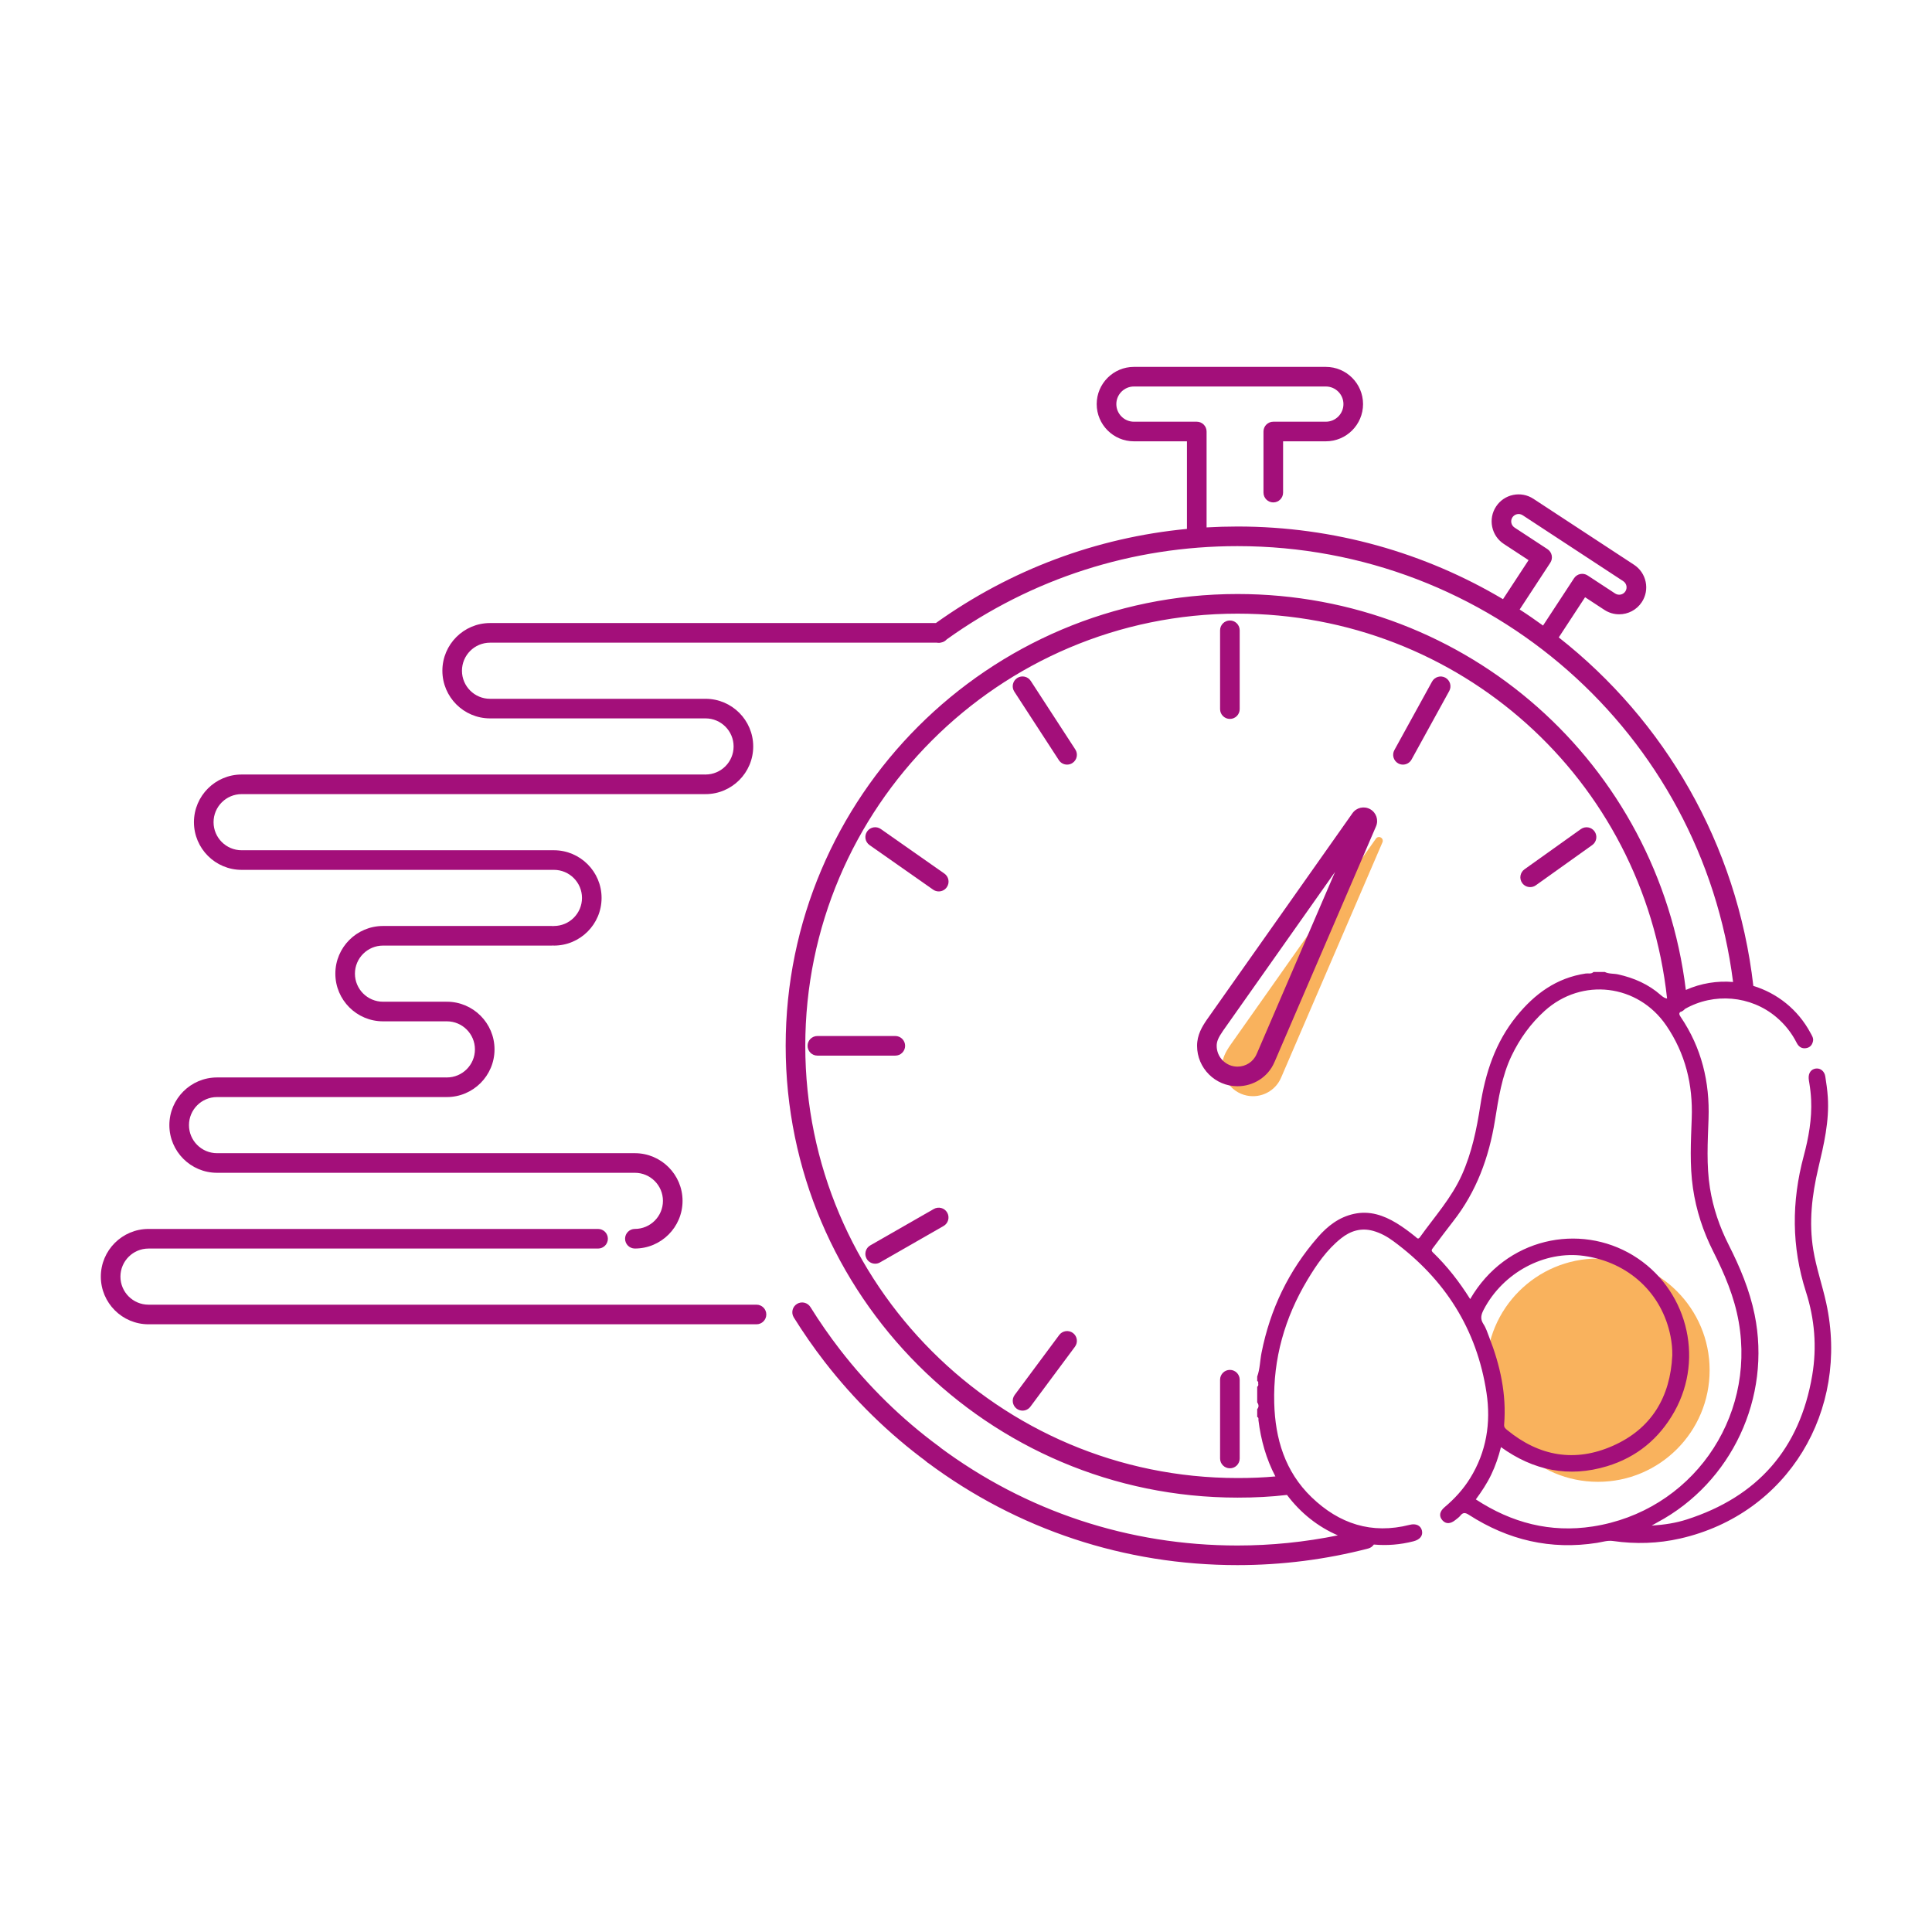 <?xml version="1.0" encoding="utf-8"?>
<!-- Generator: Adobe Illustrator 25.4.1, SVG Export Plug-In . SVG Version: 6.00 Build 0)  -->
<svg version="1.1" id="Capa_1" xmlns="http://www.w3.org/2000/svg" xmlns:xlink="http://www.w3.org/1999/xlink" x="0px" y="0px"
	 viewBox="0 0 800 800" style="enable-background:new 0 0 800 800;" xml:space="preserve">
<style type="text/css">
	.st0{opacity:0.72;}
	.st1{fill:#F7941E;}
	.st2{fill:#A30F7A;}
	.st3{fill:none;stroke:#A30F7A;stroke-width:2.6;stroke-linecap:round;stroke-linejoin:round;stroke-miterlimit:10;}
</style>
<g>
	<g id="_x31__00000173873762980774429020000006819727091182706610_">
		<g class="st0">
			<g>
				<path class="st1" d="M518.82,453.91c-6.99,0-12.68-5.69-12.68-12.68c0-3.14,1.33-5.59,3.35-8.53l60.25-85.44
					c0.46-0.66,1.34-0.86,2.04-0.46c0.7,0.39,0.99,1.24,0.67,1.98l-41.89,97.26c-0.01,0.02-0.09,0.19-0.1,0.22l-0.02,0.03
					C528.48,450.89,523.9,453.91,518.82,453.91z"/>
			</g>
		</g>
		<g class="st0">
			<circle class="st1" cx="661.69" cy="567.36" r="46.23"/>
		</g>
		<g>
			<path class="st2" d="M386.28,606.18c-0.84,0-1.68-0.26-2.41-0.79c-15.92-11.75-30.19-25.72-42.41-41.5
				c-4.56-5.89-8.85-12.07-12.77-18.37c-1.18-1.9-0.6-4.41,1.31-5.59c1.9-1.19,4.41-0.6,5.59,1.31c3.77,6.06,7.9,12.01,12.29,17.68
				c11.76,15.2,25.49,28.64,40.81,39.94c1.8,1.33,2.19,3.87,0.86,5.68C388.75,605.61,387.52,606.18,386.28,606.18z"/>
		</g>
		<g>
			<path class="st3" d="M495.55,178.68"/>
		</g>
		<g>
			<path class="st2" d="M509.27,297.69c-2.24,0-4.06-1.82-4.06-4.06v-32.64c0-2.24,1.82-4.06,4.06-4.06s4.06,1.82,4.06,4.06v32.64
				C513.33,295.87,511.51,297.69,509.27,297.69z"/>
		</g>
		<g>
			<path class="st2" d="M509.27,607.99c-2.24,0-4.06-1.82-4.06-4.06V571.3c0-2.24,1.82-4.06,4.06-4.06s4.06,1.82,4.06,4.06v32.64
				C513.33,606.18,511.51,607.99,509.27,607.99z"/>
		</g>
		<g>
			<path class="st2" d="M370.73,437.11h-32.27c-2.24,0-4.06-1.82-4.06-4.06s1.82-4.06,4.06-4.06h32.27c2.24,0,4.06,1.82,4.06,4.06
				S372.97,437.11,370.73,437.11z"/>
		</g>
		<g>
			<g>
				<path class="st2" d="M512.42,449.79c-9.23,0-16.74-7.51-16.74-16.74c0-4.54,2.1-7.97,4.06-10.83l60.28-85.48
					c1.66-2.37,4.82-3.09,7.36-1.66c2.5,1.4,3.54,4.47,2.39,7.12l-41.89,97.26c-0.03,0.07-0.16,0.36-0.2,0.43
					C525.15,445.83,519.13,449.79,512.42,449.79z M552.82,361.04l-46.42,65.82c-1.94,2.82-2.6,4.39-2.6,6.19
					c0,4.75,3.87,8.62,8.62,8.62c3.45,0,6.55-2.02,7.89-5.15c0.03-0.08,0.18-0.4,0.22-0.47L552.82,361.04z M566.66,341.42
					l-0.01,0.02C566.66,341.42,566.66,341.42,566.66,341.42z"/>
			</g>
		</g>
		<g>
			<path class="st3" d="M55.75,497.26"/>
		</g>
		<path class="st2" d="M313.25,540.24H61.49c-6.41,0-11.62-5.21-11.62-11.62c0-6.41,5.21-11.62,11.62-11.62h186.16
			c2.24,0,4.06-1.82,4.06-4.06c0-2.24-1.82-4.06-4.06-4.06H61.49c-10.88,0-19.74,8.85-19.74,19.74c0,10.88,8.85,19.74,19.74,19.74
			h251.76c2.24,0,4.06-1.82,4.06-4.06C317.31,542.06,315.49,540.24,313.25,540.24z"/>
		<path class="st2" d="M756.2,539.55c-1.61-7.38-4.14-14.55-5.36-22.03c-1.87-11.41-0.56-22.63,2.07-33.79
			c2.29-9.7,4.61-19.42,3.94-29.52c-0.19-2.85-0.59-5.69-1.04-8.51c-0.35-2.16-2.02-3.45-3.84-3.25c-2.01,0.23-3.2,1.85-3.03,4.17
			c0.04,0.61,0.16,1.23,0.26,1.84c0.38,2.29,0.64,4.58,0.75,6.91c0.36,7.97-1.04,15.74-3.08,23.36
			c-5.05,18.84-5.07,37.48,0.93,56.17c3.61,11.25,4.58,22.88,2.6,34.6c-5.15,30.47-22.65,50.29-51.99,59.7
			c-4.48,1.44-9.13,2.16-14.49,2.52c1.18-0.67,1.76-1.02,2.36-1.34c30.82-16.49,47.25-51.77,40.27-86.03
			c-2.09-10.25-6.09-19.7-10.77-28.95c-3.75-7.41-6.41-15.17-7.72-23.41c-1.52-9.56-0.93-19.14-0.59-28.71
			c0.54-15.28-2.9-29.42-11.51-42.15c-0.63-0.93-0.81-1.46-0.24-2.06c0.79-0.23,1.47-0.68,1.97-1.28
			c11.99-6.83,27.25-5.58,37.85,3.38c3.53,2.98,6.34,6.53,8.43,10.65c0.81,1.59,2.07,2.51,3.94,2.19c1.65-0.29,2.54-1.4,2.83-2.98
			c0.23-1.23-0.48-2.24-1.02-3.25c-5.24-9.83-13.91-16.55-23.7-19.54c-6.77-58.95-36.9-109.98-80.57-144.3l10.9-16.64l8.01,5.25
			c1.89,1.23,4.01,1.82,6.11,1.82c3.65,0,7.22-1.78,9.37-5.05c1.64-2.5,2.2-5.48,1.59-8.4c-0.61-2.92-2.32-5.43-4.82-7.07
			l-41.66-27.31c-2.5-1.64-5.49-2.2-8.4-1.6c-2.92,0.61-5.44,2.32-7.07,4.82c-1.64,2.5-2.2,5.48-1.59,8.41s2.32,5.43,4.82,7.07
			l10.24,6.71l-10.59,16.16c-32.26-19.16-69.9-30.09-109.93-30.09c-4.29,0-8.56,0.13-12.81,0.37v-39.71c0-2.24-1.82-4.06-4.06-4.06
			h-26.02c-4.02,0-7.29-3.27-7.29-7.29s3.27-7.29,7.29-7.29H549c4.02,0,7.29,3.27,7.29,7.29s-3.27,7.29-7.29,7.29h-21.76
			c-2.24,0-4.06,1.82-4.06,4.06v25.3c0,2.24,1.82,4.06,4.06,4.06c2.24,0,4.06-1.82,4.06-4.06v-21.24H549
			c8.5,0,15.41-6.91,15.41-15.41s-6.91-15.41-15.41-15.41h-79.47c-8.5,0-15.41,6.91-15.41,15.41s6.91,15.41,15.41,15.41h21.96v36.27
			c-37.5,3.6-73.07,16.89-103.96,38.98H202.92c-10.88,0-19.74,8.85-19.74,19.74c0,10.89,8.85,19.74,19.74,19.74h89.23
			c6.41,0,11.62,5.21,11.62,11.62c0,6.41-5.21,11.62-11.62,11.62c-0.06,0-0.11,0.01-0.17,0.02c-0.06,0-0.11-0.02-0.17-0.02H100.05
			c-10.89,0-19.74,8.85-19.74,19.74c0,10.88,8.85,19.74,19.74,19.74h129.28c0.01,0,0.01,0,0.02,0s0.01,0,0.02,0
			c6.41,0,11.62,5.21,11.62,11.62c0,6.41-5.21,11.62-11.62,11.62c-0.15,0-0.28,0.03-0.42,0.04c-0.14-0.01-0.28-0.04-0.42-0.04
			h-69.93c-10.89,0-19.74,8.85-19.74,19.74c0,10.89,8.85,19.74,19.74,19.74h26.2c0.04,0,0.08-0.01,0.12-0.01
			c0.04,0,0.08,0.01,0.12,0.01c6.41,0,11.62,5.21,11.62,11.62c0,6.41-5.21,11.62-11.62,11.62c-0.04,0-0.08,0.01-0.12,0.01
			c-0.04,0-0.08-0.01-0.12-0.01H89.87c-10.89,0-19.74,8.85-19.74,19.74c0,10.89,8.85,19.74,19.74,19.74h173.02
			c6.41,0,11.62,5.21,11.62,11.62c0,6.41-5.21,11.62-11.62,11.62c-2.24,0-4.06,1.82-4.06,4.06c0,2.24,1.82,4.06,4.06,4.06
			c10.88,0,19.74-8.85,19.74-19.74c0-10.88-8.85-19.74-19.74-19.74H89.87c-6.41,0-11.62-5.21-11.62-11.62
			c0-6.41,5.21-11.62,11.62-11.62h94.92c0.04,0,0.08-0.01,0.12-0.01c0.04,0,0.08,0.01,0.12,0.01c10.88,0,19.74-8.85,19.74-19.74
			c0-10.89-8.85-19.74-19.74-19.74c-0.04,0-0.08,0.01-0.12,0.01c-0.04,0-0.08-0.01-0.12-0.01h-26.2c-6.41,0-11.62-5.21-11.62-11.62
			c0-6.41,5.21-11.62,11.62-11.62h69.93c0.15,0,0.28-0.03,0.42-0.04c0.14,0.01,0.28,0.04,0.42,0.04c10.89,0,19.74-8.85,19.74-19.74
			c0-10.89-8.85-19.74-19.74-19.74c-0.01,0-0.01,0-0.02,0s-0.01,0-0.02,0H100.05c-6.41,0-11.62-5.21-11.62-11.62
			c0-6.41,5.21-11.62,11.62-11.62h191.76c0.06,0,0.11-0.01,0.17-0.02c0.06,0,0.11,0.02,0.17,0.02c10.88,0,19.74-8.85,19.74-19.74
			c0-10.86-8.82-19.7-19.67-19.73c-0.01,0-0.02,0-0.04,0h-89.27c-6.41,0-11.62-5.21-11.62-11.62c0-6.41,5.21-11.62,11.62-11.62
			h185.03c0.61,0.12,1.24,0.09,1.84-0.08c0.89-0.17,1.66-0.64,2.24-1.28c35.25-25.26,76.84-38.62,120.38-38.62
			c104.5,0,192.1,77.34,205.23,180.48c-6.52-0.55-13.24,0.49-19.56,3.29c-11.51-93.8-90.48-163.94-185.66-163.94
			c-103.16,0-187.08,83.92-187.08,187.08c0,103.16,83.92,187.08,187.08,187.08c7.58,0,13.75-0.34,20.51-1.11
			c5.66,7.55,12.94,13.25,21.05,16.74c-13.61,2.77-27.55,4.2-41.56,4.2c-44.91,0-87.61-14.14-123.51-40.89
			c-1.8-1.34-4.34-0.97-5.68,0.83c-1.34,1.8-0.97,4.34,0.83,5.68c37.31,27.8,81.7,42.5,128.36,42.5c18.35,0,36.57-2.31,54.16-6.88
			c0.98-0.26,1.77-0.86,2.31-1.64c5.4,0.49,10.93,0.07,16.4-1.34c2.75-0.71,4.04-2.38,3.49-4.53c-0.52-2.02-2.46-2.96-5.06-2.29
			c-15.75,4.01-29.19-0.43-40.61-11.43c-11.01-10.6-15.08-24.21-15.47-39.03c-0.48-18.29,4.35-35.28,13.74-50.95
			c3.82-6.38,8.04-12.51,13.93-17.21c3.88-3.1,8.25-4.47,13.22-3.12c3.1,0.85,5.87,2.38,8.42,4.26
			c21.34,15.71,34.61,36.47,38.59,62.79c1.89,12.49-0.03,24.5-6.81,35.43c-2.84,4.57-6.43,8.49-10.54,11.95
			c-2.13,1.79-2.4,3.73-0.93,5.41c1.45,1.65,3.37,1.59,5.51-0.19c0.65-0.54,1.4-1.03,1.91-1.68c1.13-1.45,2.06-1.34,3.6-0.35
			c16.23,10.44,33.84,14.61,53.05,11.58c2.17-0.34,4.27-1.09,6.61-0.76c9.34,1.33,18.66,1.06,27.88-1.05
			C740.38,626.87,765.91,583.99,756.2,539.55z M629.26,252.38l12.69-19.37c1.23-1.88,0.7-4.39-1.17-5.62l-13.64-8.94
			c-0.68-0.45-1.15-1.13-1.32-1.93c-0.17-0.8-0.01-1.61,0.44-2.3c0.45-0.68,1.13-1.15,1.93-1.31c0.81-0.17,1.62-0.01,2.3,0.43
			l41.66,27.31c1.41,0.92,1.8,2.82,0.88,4.23c-0.92,1.41-2.82,1.8-4.23,0.88l-11.41-7.48c-1.87-1.23-4.39-0.71-5.62,1.17
			l-12.83,19.58C635.78,256.73,632.56,254.5,629.26,252.38z M587.97,512.28c-0.8,1.12-1.26,0.3-1.8-0.13
			c-2.53-2.04-5.12-3.99-7.9-5.68c-5.43-3.29-11.16-5.23-17.63-3.83c-6.19,1.34-10.9,5.02-14.92,9.62
			c-12.1,13.85-19.78,29.87-23.35,47.91c-0.65,3.28-0.63,6.67-1.79,9.85c0,0.62,0,1.24,0,1.86c0.54,0.12,0.44,0.52,0.4,0.9
			c0.06,0.53,0.2,1.08-0.4,1.42c0,2.17,0,4.33,0,6.5c0.66,0.93,0.78,1.86,0,2.79c0,1.08,0,2.17,0,3.25c0.73,0.25,0.46,0.9,0.52,1.38
			c1.02,8.18,3.19,15.97,7.01,23.24c-5.01,0.46-9.92,0.66-15.7,0.66c-98.68,0-178.96-80.28-178.96-178.96
			c0-98.68,80.28-178.96,178.96-178.96c91.91,0,168,68.36,177.89,159.36c-0.83-0.07-1.61-0.54-2.59-1.4
			c-5.07-4.48-11.12-7.14-17.72-8.59c-1.83-0.4-3.77-0.14-5.51-1c-1.55,0-3.09,0-4.64,0c-0.92,0.96-2.17,0.48-3.24,0.64
			c-12.09,1.81-21.12,8.42-28.64,17.69c-8.81,10.86-12.92,23.52-15.01,37.08c-1.51,9.77-3.51,19.4-7.58,28.53
			C601.05,496.06,594.01,503.82,587.97,512.28z M614.23,548.22c-1.41-2.15-0.91-3.91,0.15-5.94c7.99-15.32,25.14-24.54,41.5-22.24
			c18.48,2.6,32.34,15.45,35.85,33.29c0.51,2.58,0.77,5.2,0.73,7.9c-0.83,17.3-8.64,30.38-24.61,37.45
			c-15.66,6.94-30.46,4.37-43.74-6.52c-0.71-0.58-1.38-1.08-1.28-2.25c1.03-12.59-1.64-24.56-6.18-36.2
			C615.93,551.84,615.32,549.87,614.23,548.22z M659.52,632.08c-17.51,2.7-33.55-1.48-48.41-11.21c2.41-3.26,4.61-6.59,6.35-10.2
			c1.74-3.62,3.03-7.39,4.06-11.45c13.45,9.7,28.09,12.71,43.95,7.9c12.29-3.73,21.61-11.44,27.89-22.65
			c12.61-22.51,4.97-51.2-17.14-64.64c-22.12-13.45-52.65-7.41-67.45,18.09c-4.53-7.2-9.54-13.64-15.46-19.34
			c-0.85-0.81-0.36-1.28,0.1-1.89c2.75-3.64,5.44-7.32,8.26-10.9c9.7-12.34,14.88-26.52,17.36-41.86c1.48-9.13,2.83-18.32,6.9-26.8
			c3.38-7.05,7.88-13.3,13.67-18.54c15.43-13.94,38.66-11.13,50.38,6.07c7.9,11.59,11.05,24.46,10.53,38.4
			c-0.35,9.65-0.9,19.31,0.51,28.95c1.34,9.18,4.18,17.84,8.34,26.1c4.7,9.32,8.78,18.82,10.6,29.23
			C727.06,587.77,700.07,625.83,659.52,632.08z"/>
		<g>
			<path class="st2" d="M633.61,367.33c-1.27,0-2.52-0.59-3.31-1.7c-1.3-1.82-0.88-4.36,0.95-5.66l23.35-16.66
				c1.83-1.3,4.36-0.88,5.66,0.95c1.3,1.82,0.88,4.36-0.95,5.66l-23.35,16.66C635.25,367.09,634.43,367.33,633.61,367.33z"/>
		</g>
		<g>
			<path class="st2" d="M580.93,316.61c-0.66,0-1.33-0.16-1.95-0.5c-1.96-1.08-2.68-3.55-1.6-5.51l15.61-28.38
				c1.08-1.96,3.55-2.68,5.51-1.6c1.96,1.08,2.68,3.55,1.6,5.51l-15.61,28.38C583.75,315.85,582.36,316.61,580.93,316.61z"/>
		</g>
		<g>
			<path class="st2" d="M441.86,316.61c-1.33,0-2.63-0.65-3.41-1.85l-18.45-28.38c-1.22-1.88-0.69-4.4,1.19-5.62
				c1.88-1.23,4.4-0.69,5.62,1.19l18.45,28.38c1.22,1.88,0.69,4.4-1.19,5.62C443.39,316.4,442.62,316.61,441.86,316.61z"/>
		</g>
		<g>
			<path class="st2" d="M388.71,369.12c-0.81,0-1.62-0.24-2.33-0.74l-26.32-18.45c-1.84-1.29-2.28-3.82-0.99-5.66
				c1.28-1.84,3.82-2.28,5.66-0.99l26.32,18.45c1.84,1.29,2.28,3.82,0.99,5.66C391.25,368.52,389.99,369.12,388.71,369.12z"/>
		</g>
		<g>
			<path class="st2" d="M362.39,523.27c-1.41,0-2.78-0.73-3.53-2.04c-1.11-1.95-0.44-4.43,1.5-5.54l26.32-15.08
				c1.95-1.12,4.43-0.44,5.54,1.5c1.11,1.95,0.44,4.43-1.5,5.54l-26.32,15.08C363.77,523.1,363.08,523.27,362.39,523.27z"/>
		</g>
		<g>
			<path class="st2" d="M423.41,584.11c-0.84,0-1.69-0.26-2.42-0.8c-1.8-1.34-2.17-3.88-0.84-5.68l18.45-24.83
				c1.34-1.8,3.88-2.17,5.68-0.84c1.8,1.34,2.17,3.88,0.84,5.68l-18.45,24.83C425.87,583.54,424.65,584.11,423.41,584.11z"/>
		</g>
	</g>
</g>
</svg>
